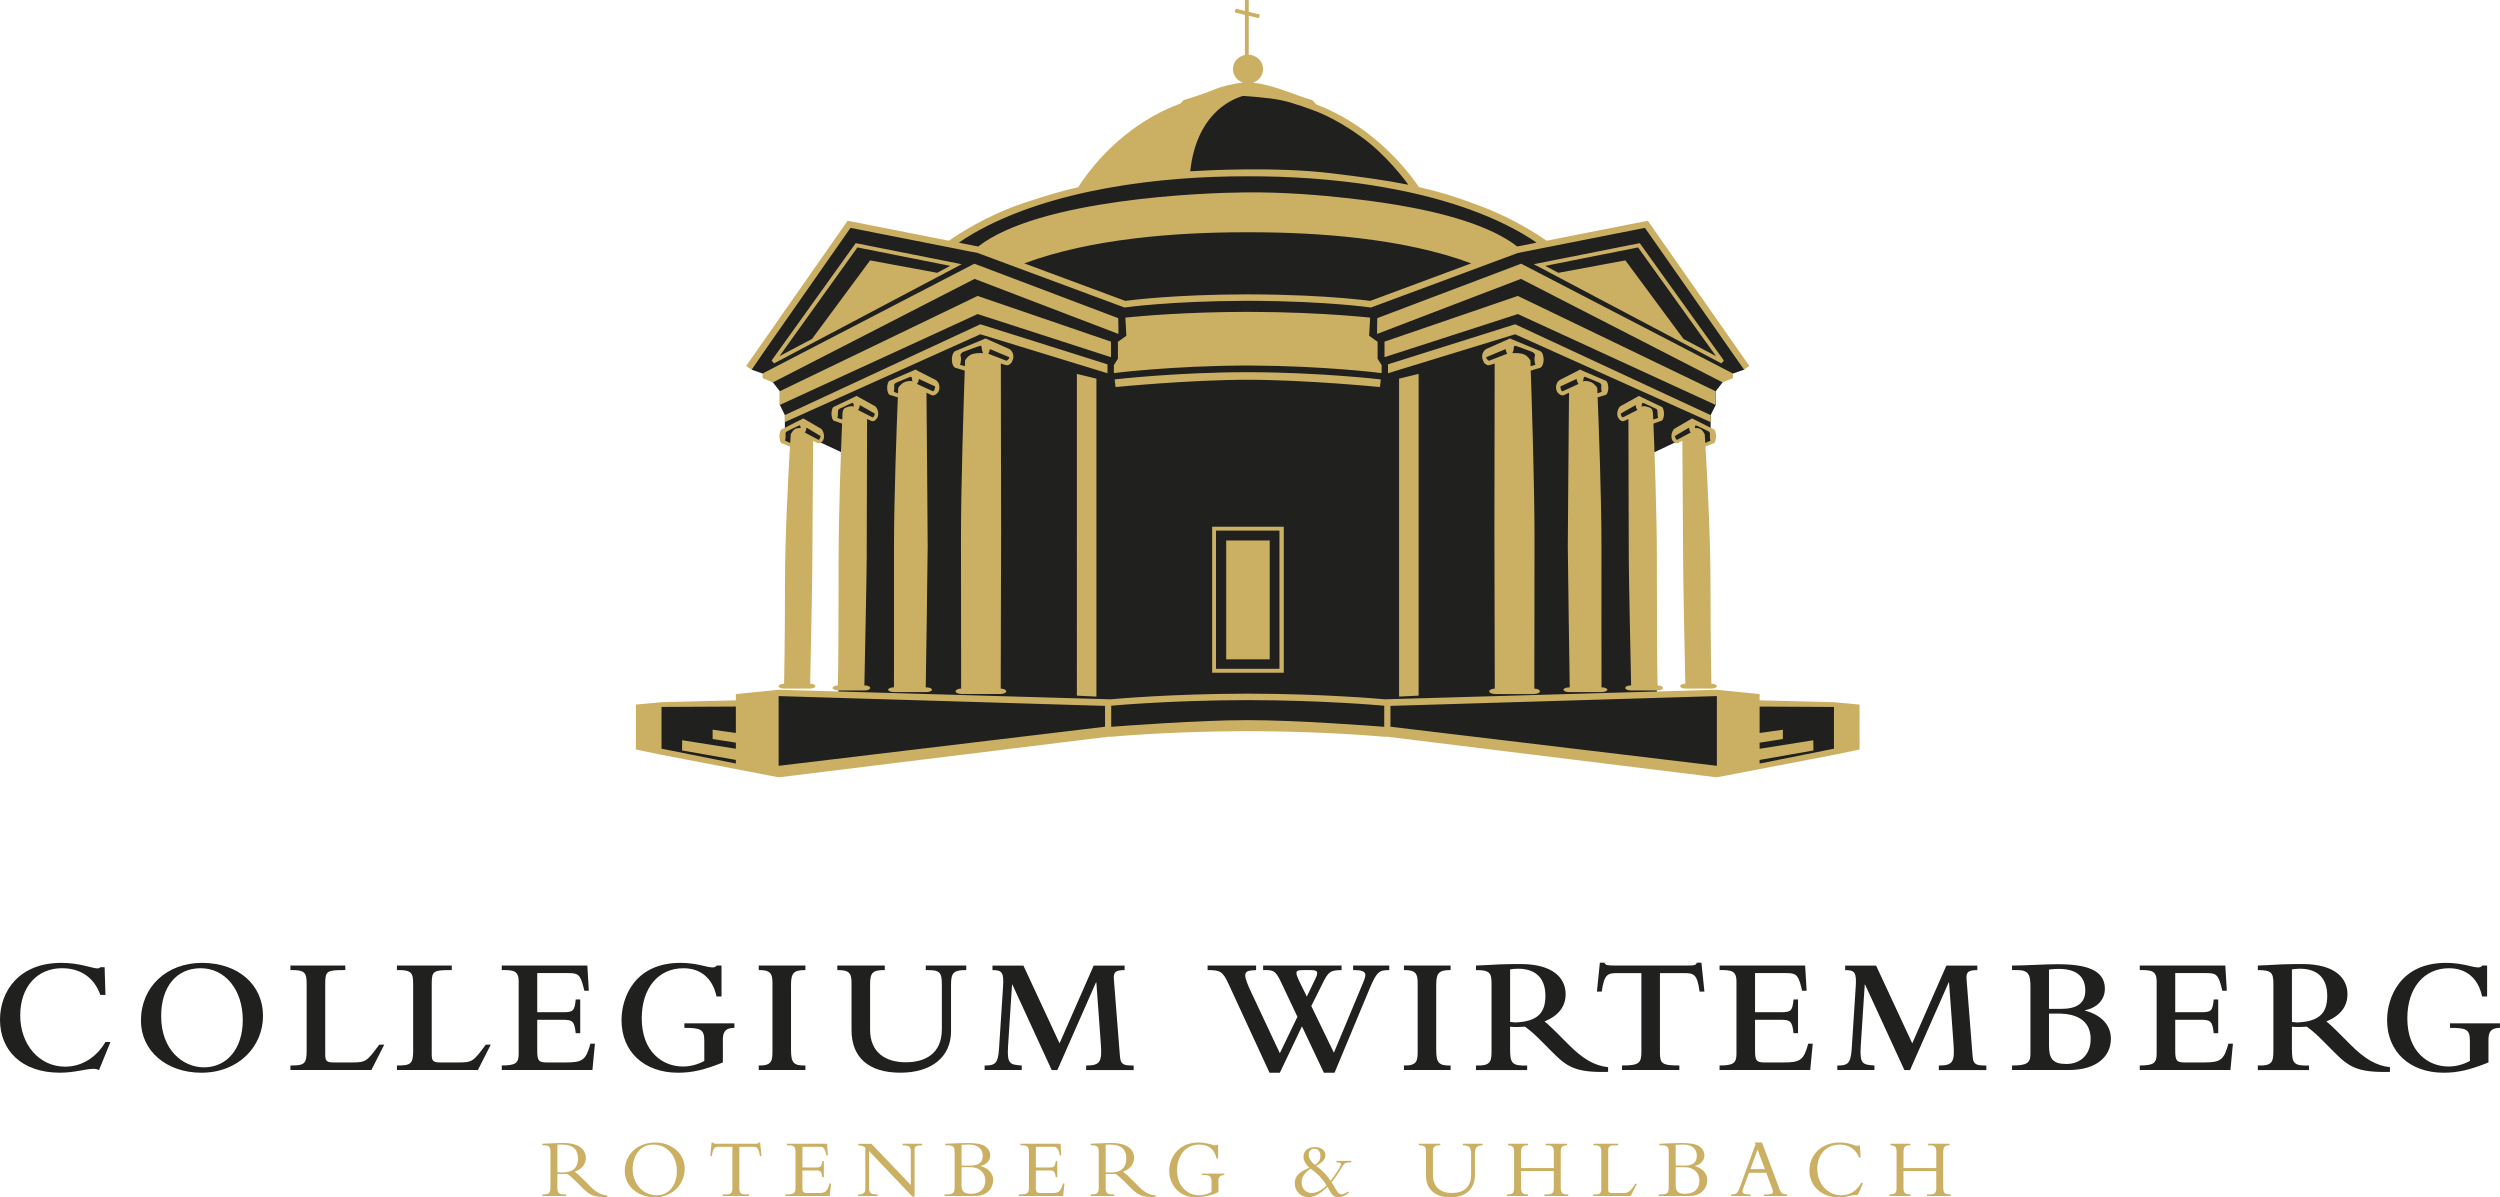 <?xml version="1.0" encoding="utf-8"?>
<!-- Generator: Adobe Illustrator 16.0.4, SVG Export Plug-In . SVG Version: 6.00 Build 0)  -->
<!DOCTYPE svg PUBLIC "-//W3C//DTD SVG 1.1//EN" "http://www.w3.org/Graphics/SVG/1.1/DTD/svg11.dtd">
<svg version="1.1" id="Ebene_1" xmlns="http://www.w3.org/2000/svg" xmlns:xlink="http://www.w3.org/1999/xlink" x="0px" y="0px"
	 width="208.796px" height="100px" viewBox="0 0 208.796 100" enable-background="new 0 0 208.796 100" xml:space="preserve">
<g>
	<path fill-rule="evenodd" clip-rule="evenodd" fill="#20201E" d="M104.232,7.414c0,0-5.81,1.241-8.129,3.208
		c-2.319,1.967-3.969,4.794-3.969,4.794s-4.569,0.825-7.84,2.221c-3.271,1.396-4.857,2.764-4.857,2.764l-8.573-1.622L62.76,30.87
		l0.929,0.328l0.862,0.734l0.578,0.746v1.138l0.423,0.854v0.583v0.669l-0.172,0.151l-0.054,0.852l0.271,0.109l0.581,0.271
		l0.72-0.802l1.467,0.375l1.884,0.882l-0.134,17.767l-0.097,2.324l-4.628-0.099l-3.888,1.024l-6.507,0.126l-1.305,0.128l0.027,3.344
		l9.797,1.958l1.496,0.227l7.522-1.088l14.03-1.641l6.063-0.725l5.854-0.48l6.734-0.154c0,0,4.504,0.163,4.55,0.163
		c0.045,0,2.52,0.326,2.52,0.326s3.543,0.227,3.579,0.209c0.036-0.019,6.453,0.716,6.453,0.716l8.772,1.133l12.335,1.604
		l10.921-2.103l-0.209-3.58l-1.023-0.127l-6.498-0.009v-0.698l-3.336-0.235l-0.181-0.118l-0.167,0.124l-4.553-0.002l-0.321-20.051
		l2.424-1.148l1.798,0.536l0.71-0.35l0.019-0.662l-0.271-0.263l0.135-0.175v-1.09l0.424-0.852v-1.144l0.573-0.744l0.868-0.735
		l0.931-0.325l0.105-0.273l-8.212-11.882l-8.5,1.641c0,0-1.994-1.767-7.088-3.489c-5.093-1.722-3.888-1.087-3.888-1.087
		s-0.182-0.481-0.906-1.487s-2.981-2.846-3.054-2.909c-0.073-0.063-2.438-1.514-3.626-2.066c-1.187-0.553-2.619-1.196-2.655-1.196
		S104.232,7.414,104.232,7.414L104.232,7.414z"/>
	<path fill="#CBB064" d="M142.867,35.251l-16.325-7.333l-10.618,3.254v-0.744l10.618-3.345l16.325,7.586V35.251L142.867,35.251z
		 M115.011,27.358l0.016-0.786l12.015-4.549l17.689,9.172v0.388l-0.866,0.35l-16.839-8.642l-12.015,4.598V27.358L115.011,27.358z
		 M116.848,31.623l1.632-0.396v26.871l-1.632,0.079V31.623L116.848,31.623z M133.757,57.406c0.269,0,0.486,0.089,0.486,0.199
		c0,0.109-0.218,0.198-0.486,0.198h-2.69c-0.269,0-0.486-0.089-0.486-0.198c0-0.11,0.218-0.199,0.522-0.199
		c-0.026-1.692-0.162-10.561-0.162-11.797c0-1.242,0.085-11.029,0.101-12.814l-0.453,0.22c0,0-0.207,0.072-0.43-0.165
		c-0.069-0.045-0.118-0.124-0.149-0.211l-0.012-0.037c-0.026-0.085-0.037-0.175-0.038-0.248c-0.003-0.211,0.064-0.431,0.279-0.603
		l1.58-0.803c0.041-0.046,0.09-0.074,0.147-0.074c0.05,0,0.094,0.021,0.131,0.057l1.943,0.838c0.189,0.013,0.285,0.333,0.285,0.622
		c0,0.295-0.101,0.613-0.297,0.613l-0.596,0.183c0.088,2.186,0.32,8.344,0.32,12.422C133.753,50.06,133.747,56.081,133.757,57.406
		L133.757,57.406z M133.419,32.854c0.083-0.028,0.268-0.092,0.353-0.136c-0.028-0.101-0.043-0.215-0.043-0.327
		c0-0.063,0.004-0.127,0.013-0.19c0-0.085-0.041-0.161-0.126-0.219c-0.009-0.004-1.182-0.509-1.261-0.518
		c-0.037-0.004-0.069,0.066-0.091,0.079c-0.005,0.12-0.026,0.24-0.062,0.34c0.038-0.047,0.1-0.079,0.292-0.062
		c0.324,0.029,0.535,0.131,0.752,0.372c0.086,0.095,0.154,0.19,0.154,0.19L133.419,32.854L133.419,32.854z M131.677,31.647
		c-0.268,0.126-0.962,0.453-1.367,0.632c0.023,0.142,0.066,0.343,0.131,0.373l0.064,0.029l1.341-0.618
		C131.755,31.986,131.697,31.822,131.677,31.647L131.677,31.647z M138.076,35.036l0.408-0.131c-0.036-0.13-0.046-0.274-0.046-0.344
		c0-0.043,0.004-0.116-0.005-0.196c0-0.076-0.025-0.155-0.097-0.212c-0.009-0.004-1.056-0.502-1.124-0.511
		c-0.025-0.003-0.054,0.066-0.08,0.085c-0.003,0.067-0.013,0.16-0.032,0.251c0.099-0.082,0.302-0.088,0.699,0.07
		c0.19,0.076,0.254,0.287,0.258,0.535L138.076,35.036L138.076,35.036z M136.608,33.831l-1.253,0.71
		c0.025,0.14,0.07,0.305,0.188,0.32c0.312-0.16,0.971-0.496,1.218-0.622C136.668,34.158,136.625,33.975,136.608,33.831
		L136.608,33.831z M138.443,57.244c0.245,0,0.443,0.094,0.443,0.21c0,0.115-0.198,0.21-0.443,0.21h-2.261
		c-0.244,0-0.443-0.095-0.443-0.21c0-0.116,0.199-0.21,0.49-0.21c-0.031-1.44-0.195-9.287-0.195-10.512
		c0-1.204-0.026-9.877-0.031-11.735l-0.415,0.18c0,0-0.205,0.042-0.381-0.207c-0.224-0.227-0.159-0.794,0.113-1.037l1.559-0.865
		c0.037,0.003,0.068,0.021,0.096,0.046l1.747,0.837c0.09,0.008,0.149,0.104,0.187,0.199c0.042,0.108,0.067,0.253,0.067,0.411
		c0,0.144-0.043,0.606-0.293,0.604l-0.592,0.215c0.083,2.005,0.288,7.386,0.288,11.352
		C138.379,51.047,138.396,56.016,138.443,57.244L138.443,57.244z M142.422,36.995l0.433-0.191c-0.039-0.136-0.049-0.292-0.049-0.362
		l0.008-0.203c0-0.076-0.026-0.152-0.103-0.205c-0.009-0.004-1.007-0.503-1.072-0.512c-0.027-0.003-0.064,0.068-0.073,0.088
		c-0.002,0.04-0.005,0.089-0.012,0.141c0.322-0.016,0.533,0.044,0.725,0.347c0.059,0.092,0.099,0.18,0.099,0.18L142.422,36.995
		L142.422,36.995z M139.875,36.422c0.002,0.011,0.005,0.023,0.009,0.035c0.052,0.155,0.102,0.255,0.17,0.281
		c0.3-0.161,0.921-0.494,1.154-0.619c-0.089-0.08-0.13-0.261-0.146-0.404L139.875,36.422L139.875,36.422z M140.754,57.101
		c-0.02-0.941-0.178-8.526-0.178-9.792c0-1.201-0.06-8.816-0.073-10.485l-0.383,0.185c0,0-0.204,0.041-0.383-0.147
		c-0.227-0.218-0.169-0.8,0.096-1.048l1.49-0.867c0.035,0.003,0.065,0.021,0.092,0.046l1.665,0.838
		c0.087,0.009,0.144,0.106,0.179,0.2c0.04,0.107,0.063,0.252,0.063,0.41c0,0.138-0.038,0.607-0.258,0.607l-0.625,0.244
		c0.13,2.19,0.418,7.474,0.418,11.319c0,4.965,0.076,8.49,0.076,8.49c0.252,0,0.456,0.093,0.456,0.206s-0.204,0.205-0.456,0.205
		h-2.153c-0.252,0-0.456-0.092-0.456-0.205C140.324,57.197,140.514,57.108,140.754,57.101L140.754,57.101z M146.961,63.77
		l6.208-1.241l0.001-3.486l-6.209-0.032v2.208l1.942-0.273l-0.005,0.777l-1.938,0.303v0.512l4.482-0.714l0.011,0.853l-4.493,0.791
		V63.77L146.961,63.77z M116.127,58.955v1.74l27.263,3.265v-5.824L116.127,58.955L116.127,58.955z M112.13,58.697
		c-1.992-0.11-4.705-0.218-7.79-0.224h-0.131h-0.131c-6.213,0.012-10.913,0.436-11.271,0.468v1.761
		c1.081-0.084,7.381-0.558,11.38-0.558h0.021h0.021c4,0,10.3,0.474,11.381,0.558v-1.761C115.431,58.924,114.15,58.809,112.13,58.697
		L112.13,58.697z M104.078,57.934h0.131h0.131c3.082,0.006,5.792,0.112,7.79,0.223c2.053,0.114,3.354,0.231,3.532,0.248
		l27.728-0.797l3.571,0.361v0.52l6.216,0.158l2.13,0.197l0.003,3.752l-1.814,0.381l-0.326,0.064l-9.779,1.879v-0.113l-0.014,0.114
		l-27.572-3.397l-0.16,0.012c0,0-1.324-0.125-3.514-0.246c-1.993-0.111-4.705-0.218-7.79-0.224h-0.131h-0.131
		c-6.471,0.012-11.303,0.47-11.303,0.47l-0.16-0.012l-27.573,3.397l-0.014-0.114v0.113l-9.779-1.879l-0.327-0.064l-1.815-0.381
		l0.003-3.752l2.13-0.197l6.216-0.158v-0.52l3.571-0.361l27.728,0.797C93.109,58.372,97.833,57.946,104.078,57.934L104.078,57.934z
		 M92.292,58.955l-27.263-0.819v5.824l27.263-3.265V58.955L92.292,58.955z M61.458,63.77v-0.304l-4.494-0.791l0.01-0.853
		l4.483,0.714v-0.512l-1.938-0.303l-0.005-0.777l1.943,0.273V59.01l-6.209,0.032l0.001,3.486L61.458,63.77L61.458,63.77z
		 M136.95,20.307l7.027,9.806l-0.206,0.237l-15.673-8.285L136.95,20.307L136.95,20.307z M136.809,20.665l-7.754,1.54l1.097,0.58
		l5.598-1.038l4.852,6.562l2.715,1.435L136.809,20.665L136.809,20.665z M115.633,29.831v-1.298l11.135-3.817l16.523,7.96v1.144
		l-16.522-7.591L115.633,29.831L115.633,29.831z M127.833,30.586l0.404-0.119c-0.051-0.128-0.079-0.288-0.079-0.445
		c0-0.124,0.013-0.249,0.045-0.359c0-0.151-0.197-0.258-0.205-0.263c-0.009-0.003-1.362-0.517-1.455-0.526
		c-0.047-0.005-0.093,0.062-0.109,0.089c-0.001,0.198-0.046,0.402-0.13,0.534c0.133-0.015,0.28-0.015,0.471-0.001
		c0.427,0.03,0.692,0.128,0.944,0.464c0.052,0.069,0.098,0.139,0.098,0.139L127.833,30.586L127.833,30.586z M125.742,29.154
		l-1.627,0.683c0.005,0.019,0.013,0.041,0.021,0.065c0.049,0.122,0.148,0.194,0.215,0.231l1.536-0.593
		C125.814,29.448,125.766,29.307,125.742,29.154L125.742,29.154z M124.841,57.508c-0.002-0.85-0.031-11.75-0.031-13.086
		c0-1.266,0.019-12.125,0.022-14.064c-0.159,0.062-0.336,0.122-0.459,0.143c-0.029,0.005-0.055,0.008-0.077,0.008
		c-0.067,0-0.128-0.029-0.179-0.071c-0.031-0.017-0.063-0.038-0.096-0.064c-0.076-0.062-0.123-0.16-0.154-0.254
		c-0.043-0.083-0.068-0.18-0.078-0.274c-0.003-0.023-0.003-0.047-0.003-0.07c-0.004-0.227,0.081-0.447,0.321-0.617l1.999-0.889
		c0.039,0.005,0.075,0.02,0.106,0.044l2.418,1.005c0.186,0.078,0.291,0.396,0.291,0.704c0,0.354-0.141,0.72-0.382,0.72l-0.694,0.21
		c0.083,2.45,0.314,9.602,0.314,13.793c0,4.829-0.013,11.978-0.014,12.763c0.263,0.014,0.466,0.11,0.466,0.228
		c0,0.127-0.237,0.229-0.53,0.229h-3.172c-0.293,0-0.53-0.103-0.53-0.229C124.38,57.619,124.581,57.522,124.841,57.508
		L124.841,57.508z M103.786,8.017c-1.132,0.34-3.873,1.639-4.381,6.289c1.292-0.081,7.117-0.396,11.752,0.161
		c2.56,0.308,4.596,0.585,6.47,0.965c-0.299-0.413-1.864-2.507-3.907-3.983c-2.275-1.645-3.943-2.204-3.943-2.204
		s-1.621-0.631-2.754-0.87c-1.134-0.239-3.146-0.359-3.146-0.359H103.786L103.786,8.017z M112.13,25.434
		c-1.743-0.146-4.397-0.302-7.79-0.31h-0.131h-0.131c-6.391,0.015-10.16,0.559-10.16,0.559l-12.265-4.555l-10.619-2.097
		l-8.277,11.841l-0.441-0.309l8.479-12.129l8.456,1.67c0.722-0.509,3.083-2.076,6.172-3.123c2.255-0.765,3.758-1.153,4.63-1.346
		c0.409-0.655,1.495-2.244,3.3-3.833c1.342-1.18,3.083-2.362,5.239-3.159l0.259-0.282c0,0,1.421-0.413,2.562-0.884
		c0.733-0.302,1.571-0.481,2.38-0.584c-0.476-0.169-0.82-0.605-0.82-1.126c0-0.585,0.434-1.062,1-1.176V1.241l-0.847-0.203
		l0.074-0.311l0.773,0.185V0h0.319v0.989l0.928,0.222l-0.074,0.311l-0.854-0.204v3.25c0.661,0.029,1.2,0.548,1.2,1.2
		c0,0.525-0.349,0.963-0.829,1.129l0.484,0.079c1.552,0.267,2.955,0.949,4.459,1.386l0.329,0.357
		c2.062,0.791,3.764,1.927,5.099,3.062c1.884,1.602,3.043,3.203,3.467,3.839c1.612,0.366,3.144,0.829,4.839,1.478
		c2.917,1.043,5.134,2.516,5.83,3.007l8.455-1.67l8.479,12.129l-0.442,0.309l-8.277-11.841l-10.618,2.097l-12.265,4.555
		C114.501,25.683,113.671,25.563,112.13,25.434L112.13,25.434z M104.502,19.399h-0.039h-0.254h-0.254
		c-5.684-0.002-12.853,0.521-18.407,2.598l8.43,3.133c0.535-0.072,4.17-0.532,10.101-0.545h0.131h0.131
		c3.404,0.007,6.051,0.162,7.79,0.306c1.292,0.107,2.083,0.208,2.312,0.239l8.43-3.133C117.329,19.924,110.18,19.399,104.502,19.399
		L104.502,19.399z M81.699,20.588c5.111-3.981,18.919-4.492,22.256-4.519l0.161-0.001c6.101-0.062,12.458,1.029,12.458,1.029
		c3.977,0.663,7.9,1.742,10.146,3.491l1.616-0.319c-0.206-0.149-0.598-0.417-1.186-0.757c-3.566-2.061-7.984-3.311-12.435-4.014
		h0.037c-3.606-0.57-7.233-0.781-10.445-0.774h-0.159c-7.176-0.016-16.424,1.058-22.881,4.788c-0.588,0.34-0.979,0.608-1.185,0.757
		L81.699,20.588L81.699,20.588z M83.578,57.508c0.26,0.014,0.461,0.11,0.461,0.227c0,0.127-0.237,0.229-0.53,0.229h-3.172
		c-0.293,0-0.53-0.103-0.53-0.229c0-0.117,0.203-0.214,0.466-0.228c-0.001-0.785-0.013-7.934-0.013-12.763
		c0-4.191,0.23-11.343,0.314-13.793l-0.694-0.21c-0.242,0-0.381-0.366-0.381-0.72c0-0.308,0.104-0.626,0.291-0.704l2.417-1.005
		c0.032-0.024,0.068-0.04,0.106-0.044l2,0.889c0.241,0.169,0.325,0.39,0.322,0.617c0,0.023-0.001,0.046-0.003,0.07
		c-0.009,0.095-0.035,0.192-0.078,0.274c-0.032,0.095-0.079,0.193-0.154,0.254c-0.033,0.026-0.065,0.048-0.096,0.064
		c-0.051,0.042-0.111,0.071-0.179,0.071c-0.022,0-0.048-0.002-0.077-0.008c-0.123-0.021-0.3-0.082-0.459-0.143
		c0.003,1.939,0.022,12.799,0.022,14.064C83.608,45.759,83.58,56.659,83.578,57.508L83.578,57.508z M82.676,29.154
		c-0.022,0.153-0.071,0.294-0.145,0.385l1.535,0.593c0.067-0.037,0.166-0.109,0.215-0.231c0.01-0.024,0.017-0.046,0.022-0.065
		L82.676,29.154L82.676,29.154z M80.585,30.586l0.017-0.487c0,0,0.045-0.069,0.097-0.139c0.252-0.336,0.518-0.435,0.944-0.464
		c0.191-0.014,0.339-0.014,0.471,0.001c-0.083-0.132-0.128-0.336-0.129-0.534c-0.017-0.028-0.062-0.094-0.109-0.089
		c-0.093,0.009-1.446,0.523-1.455,0.526c-0.008,0.004-0.206,0.111-0.206,0.263c0.033,0.11,0.044,0.236,0.044,0.359
		c0,0.157-0.027,0.316-0.079,0.445L80.585,30.586L80.585,30.586z M112.13,30.845c-1.956-0.151-4.653-0.304-7.701-0.317h-0.22h-0.219
		c-6.208,0.028-10.961,0.631-10.961,0.631v-0.664l0.337-0.533v-1.414l0.708-0.507l-0.084-1.515c1.339-0.137,5.093-0.469,10.089-0.48
		h0.131h0.131c3.215,0.007,5.917,0.147,7.79,0.283c1.038,0.075,1.822,0.149,2.3,0.198l-0.084,1.515l0.707,0.507v1.414l0.338,0.533
		v0.664C115.391,31.158,114.158,31.002,112.13,30.845L112.13,30.845z M104.209,31.717c-4.872,0.001-11.039,0.608-11.039,0.608
		l-0.065-0.543l-0.01-0.094c0,0,5.064-0.591,11.014-0.604h0.1h0.1c3.016,0.007,5.805,0.162,7.821,0.313
		c1.962,0.147,3.193,0.291,3.193,0.291l-0.01,0.094l-0.065,0.543C115.248,32.326,109.082,31.718,104.209,31.717L104.209,31.717z
		 M92.786,29.831L81.65,26.229L65.128,33.82v-1.144l16.522-7.96l11.135,3.817V29.831L92.786,29.831z M71.61,20.665l-6.507,9.079
		l2.715-1.435l4.851-6.562l5.598,1.038l1.097-0.58L71.61,20.665L71.61,20.665z M71.468,20.307l8.852,1.758L64.648,30.35
		l-0.207-0.237L71.468,20.307L71.468,20.307z M67.665,57.101c0.239,0.007,0.429,0.096,0.429,0.206c0,0.113-0.204,0.205-0.457,0.205
		h-2.152c-0.252,0-0.457-0.092-0.457-0.205s0.204-0.206,0.457-0.206c0,0,0.076-3.525,0.076-8.49c0-3.845,0.288-9.128,0.418-11.319
		l-0.625-0.244c-0.22,0-0.258-0.469-0.258-0.607c0-0.158,0.023-0.303,0.063-0.41c0.035-0.094,0.091-0.19,0.179-0.2l1.665-0.838
		c0.026-0.025,0.057-0.043,0.092-0.046l1.49,0.867c0.266,0.249,0.322,0.831,0.097,1.048c-0.179,0.188-0.383,0.147-0.383,0.147
		l-0.383-0.185c-0.013,1.668-0.073,9.284-0.073,10.485C67.842,48.575,67.685,56.16,67.665,57.101L67.665,57.101z M68.544,36.422
		l-1.187-0.707c-0.017,0.143-0.057,0.324-0.146,0.404c0.233,0.125,0.854,0.458,1.153,0.619c0.068-0.026,0.118-0.126,0.17-0.281
		C68.539,36.445,68.542,36.433,68.544,36.422L68.544,36.422z M65.997,36.995l0.044-0.717c0,0,0.04-0.088,0.099-0.18
		c0.191-0.302,0.402-0.362,0.726-0.347c-0.007-0.052-0.011-0.102-0.013-0.141c-0.008-0.02-0.045-0.091-0.073-0.088
		c-0.065,0.008-1.063,0.507-1.072,0.512c-0.076,0.053-0.103,0.129-0.103,0.205l0.008,0.203c0,0.07-0.01,0.226-0.049,0.362
		L65.997,36.995L65.997,36.995z M69.975,57.244c0.047-1.228,0.065-6.196,0.065-10.512c0-3.966,0.206-9.347,0.288-11.352
		l-0.591-0.215c-0.25,0.001-0.293-0.46-0.293-0.604c0-0.158,0.025-0.303,0.067-0.411c0.037-0.095,0.097-0.19,0.187-0.199
		l1.748-0.837c0.027-0.025,0.059-0.042,0.095-0.046l1.56,0.865c0.272,0.243,0.336,0.811,0.112,1.037
		c-0.175,0.249-0.38,0.207-0.38,0.207l-0.416-0.18c-0.005,1.858-0.032,10.531-0.032,11.735c0,1.225-0.164,9.071-0.194,10.512
		c0.291,0,0.489,0.094,0.489,0.21c0,0.115-0.198,0.21-0.443,0.21h-2.261c-0.245,0-0.443-0.095-0.443-0.21
		C69.531,57.337,69.73,57.244,69.975,57.244L69.975,57.244z M71.811,33.831c-0.018,0.145-0.06,0.328-0.153,0.408
		c0.248,0.126,0.906,0.462,1.218,0.622c0.116-0.015,0.162-0.181,0.187-0.32L71.811,33.831L71.811,33.831z M70.342,35.036l0.02-0.452
		c0.004-0.248,0.066-0.458,0.258-0.535c0.397-0.158,0.6-0.152,0.699-0.07c-0.021-0.091-0.03-0.185-0.033-0.251
		c-0.026-0.02-0.055-0.088-0.079-0.085c-0.069,0.009-1.115,0.506-1.125,0.511c-0.071,0.057-0.097,0.136-0.097,0.212
		c-0.009,0.08-0.005,0.152-0.005,0.196c0,0.07-0.01,0.213-0.046,0.344L70.342,35.036L70.342,35.036z M76.742,31.647
		c-0.021,0.175-0.078,0.339-0.169,0.416l1.341,0.618l0.064-0.029c0.064-0.03,0.108-0.23,0.131-0.373
		C77.703,32.1,77.009,31.773,76.742,31.647L76.742,31.647z M75,32.854l0.02-0.471c0,0,0.068-0.095,0.154-0.19
		c0.217-0.24,0.427-0.343,0.752-0.372c0.193-0.017,0.253,0.015,0.292,0.062c-0.037-0.1-0.058-0.22-0.062-0.34
		c-0.021-0.012-0.055-0.083-0.091-0.079c-0.079,0.009-1.252,0.514-1.261,0.518c-0.085,0.058-0.126,0.133-0.126,0.219
		c0.009,0.062,0.013,0.127,0.013,0.19c0,0.111-0.014,0.226-0.043,0.327C74.732,32.761,74.917,32.825,75,32.854L75,32.854z
		 M74.662,57.406c0.01-1.325,0.004-7.346,0.004-11.797c0-4.078,0.232-10.236,0.321-12.422l-0.596-0.183
		c-0.197,0-0.298-0.318-0.298-0.613c0-0.289,0.096-0.609,0.285-0.622l1.944-0.838c0.038-0.036,0.081-0.057,0.131-0.057
		c0.057,0,0.106,0.028,0.148,0.074l1.58,0.803c0.215,0.172,0.282,0.392,0.279,0.603c-0.001,0.072-0.012,0.162-0.038,0.248
		l-0.013,0.037c-0.031,0.087-0.079,0.166-0.149,0.211c-0.223,0.237-0.429,0.165-0.429,0.165l-0.454-0.22
		c0.015,1.785,0.101,11.572,0.101,12.814c0,1.236-0.136,10.104-0.162,11.797c0.305,0,0.522,0.089,0.522,0.199
		c0,0.109-0.218,0.198-0.486,0.198h-2.69c-0.269,0-0.486-0.089-0.486-0.198C74.175,57.495,74.393,57.406,74.662,57.406
		L74.662,57.406z M91.571,31.623v26.555l-1.632-0.079V31.227L91.571,31.623L91.571,31.623z M93.408,27.358v0.532l-12.015-4.598
		l-16.839,8.642l-0.866-0.35v-0.388l17.689-9.172l12.015,4.549L93.408,27.358L93.408,27.358z M65.552,35.251v-0.582l16.325-7.586
		l10.618,3.345v0.744l-10.618-3.254L65.552,35.251L65.552,35.251z M104.34,56.183h-0.038h-0.093h-0.093h-2.88V43.992h2.88h0.093
		h0.093h0.038h2.842h0.038v12.191h-0.038H104.34L104.34,56.183z M104.34,44.315h-0.038h-0.093h-0.093h-2.557v11.543h2.557h0.093
		h0.093h0.038h2.519V44.315H104.34L104.34,44.315z M102.411,45.141h1.798h1.798h0.038v9.923h-0.038h-1.798h-1.798V45.141
		L102.411,45.141z"/>
	<path fill-rule="evenodd" clip-rule="evenodd" fill="#CBB064" d="M46.553,98.042c0.112,0.008,0.202,0.015,0.356,0.015
		c0.188,0,0.3-0.007,0.475-0.015c0.167,0.112,0.412,0.316,0.719,0.625l0.461,0.463c0.622,0.624,0.936,0.891,2.158,0.835v-0.127
		c-0.538-0.035-0.964-0.294-1.375-0.708l-0.552-0.554c-0.328-0.33-0.538-0.526-0.796-0.73c0.573-0.168,0.929-0.609,0.929-1.136
		c0-0.716-0.58-1.249-1.872-1.249c-0.454,0-0.594,0.008-0.88,0.021c-0.286,0.014-0.712,0.042-0.88,0.042v0.133h0.154
		c0.405,0,0.523,0.127,0.523,0.562v2.953c0,0.47-0.146,0.582-0.559,0.582h-0.119v0.133h1.977v-0.133h-0.161
		c-0.391,0-0.559-0.105-0.559-0.525V98.042L46.553,98.042z M46.553,95.609c0.125-0.014,0.216-0.014,0.349-0.014
		c1.076,0,1.369,0.505,1.369,1.157c0,0.842-0.51,1.171-1.285,1.171c-0.16,0-0.265,0.007-0.433-0.014V95.609L46.553,95.609z"/>
	<path fill-rule="evenodd" clip-rule="evenodd" fill="#CBB064" d="M57.188,97.587c0-1.263-1.132-2.168-2.452-2.168
		c-1.488,0-2.556,0.989-2.556,2.385c0,1.312,1.152,2.196,2.521,2.196C56.057,100,57.188,99.004,57.188,97.587L57.188,97.587z
		 M56.532,97.819c0,0.996-0.544,2.006-1.683,2.006c-1.125,0-2.012-0.926-2.012-2.237c0-0.842,0.489-1.992,1.718-1.992
		C55.708,95.595,56.532,96.514,56.532,97.819L56.532,97.819z"/>
	<path fill="#CBB064" d="M61.749,95.778h1.215c0.279,0,0.405,0.161,0.509,0.778h0.126l-0.112-1.137h-0.133
		c-0.014,0.084-0.119,0.105-0.216,0.105h-3.36c-0.048,0-0.097-0.007-0.139-0.021c-0.042-0.014-0.07-0.042-0.077-0.084h-0.133
		l-0.111,1.137h0.125c0.105-0.617,0.23-0.778,0.51-0.778h1.215v3.465c0,0.379-0.125,0.512-0.552,0.512h-0.258v0.133h2.2v-0.133H62.3
		c-0.426,0-0.551-0.133-0.551-0.512V95.778L61.749,95.778z"/>
	<path fill="#CBB064" d="M68.808,96.977h-0.133c-0.035,0.406-0.153,0.526-0.405,0.526h-1.25v-1.726h1.474
		c0.251,0,0.426,0.126,0.517,0.723h0.125l-0.056-0.976h-3.353v0.133h0.153c0.468,0,0.559,0.169,0.559,0.562v2.96
		c0,0.421-0.098,0.575-0.657,0.575h-0.195v0.133h3.708l0.112-1.045h-0.125c-0.175,0.604-0.322,0.793-0.811,0.793h-1.076
		c-0.258,0-0.377-0.063-0.377-0.386v-1.494h1.18c0.287,0,0.419,0.056,0.475,0.555h0.133V96.977L68.808,96.977z"/>
	<path fill="#CBB064" d="M76.384,99.937v-3.914c0-0.273,0.111-0.365,0.635-0.365v-0.133h-1.634v0.133
		c0.559,0.015,0.685,0.092,0.685,0.52v2.792l-3.29-3.444h-1.097v0.133c0.245,0.008,0.426,0.063,0.586,0.176v3.451
		c0,0.322-0.139,0.47-0.572,0.47h-0.028v0.133h1.621v-0.133c-0.594,0-0.706-0.105-0.706-0.61v-3.009l3.618,3.802H76.384
		L76.384,99.937z"/>
	<path fill-rule="evenodd" clip-rule="evenodd" fill="#CBB064" d="M79.728,99.179c0,0.442-0.112,0.575-0.684,0.575h-0.161v0.133
		h2.556c1.125,0,1.509-0.778,1.509-1.332c0-0.547-0.384-0.975-1.041-1.172V97.37c0.468-0.084,0.796-0.456,0.796-0.855
		c0-0.337-0.14-0.575-0.426-0.779c-0.251-0.182-0.789-0.273-1.404-0.273c-0.133,0-0.664,0.008-1.048,0.021
		c-0.202,0.007-0.684,0.035-0.88,0.042v0.133h0.245c0.489,0,0.538,0.211,0.538,0.61V99.179L79.728,99.179z M80.307,95.616
		c0.175-0.007,0.461-0.021,0.615-0.021c0.859,0,1.152,0.448,1.152,0.939c0,0.548-0.335,0.814-1.005,0.814h-0.762V95.616
		L80.307,95.616z M80.307,97.482h0.755c0.817,0,1.229,0.554,1.229,1.095c0,0.547-0.266,1.122-1.188,1.122
		c-0.586,0-0.796-0.189-0.796-0.723V97.482L80.307,97.482z"/>
	<path fill="#CBB064" d="M88.303,96.977H88.17c-0.035,0.406-0.154,0.526-0.405,0.526h-1.25v-1.726h1.474
		c0.251,0,0.426,0.126,0.517,0.723h0.125l-0.056-0.976h-3.353v0.133h0.154c0.468,0,0.559,0.169,0.559,0.562v2.96
		c0,0.421-0.098,0.575-0.656,0.575h-0.195v0.133h3.708l0.112-1.045h-0.126c-0.174,0.604-0.321,0.793-0.81,0.793h-1.076
		c-0.258,0-0.377-0.063-0.377-0.386v-1.494h1.18c0.287,0,0.419,0.056,0.475,0.555h0.133V96.977L88.303,96.977z"/>
	<path fill-rule="evenodd" clip-rule="evenodd" fill="#CBB064" d="M92.345,98.042c0.112,0.008,0.203,0.015,0.356,0.015
		c0.188,0,0.3-0.007,0.475-0.015c0.167,0.112,0.412,0.316,0.719,0.625l0.461,0.463c0.622,0.624,0.936,0.891,2.159,0.835v-0.127
		c-0.538-0.035-0.964-0.294-1.376-0.708l-0.552-0.554c-0.328-0.33-0.538-0.526-0.796-0.73c0.573-0.168,0.929-0.609,0.929-1.136
		c0-0.716-0.58-1.249-1.872-1.249c-0.454,0-0.594,0.008-0.88,0.021c-0.286,0.014-0.712,0.042-0.88,0.042v0.133h0.154
		c0.405,0,0.524,0.127,0.524,0.562v2.953c0,0.47-0.147,0.582-0.559,0.582h-0.119v0.133h1.977v-0.133h-0.161
		c-0.391,0-0.559-0.105-0.559-0.525V98.042L92.345,98.042z M92.345,95.609c0.125-0.014,0.216-0.014,0.349-0.014
		c1.076,0,1.369,0.505,1.369,1.157c0,0.842-0.51,1.171-1.286,1.171c-0.16,0-0.265,0.007-0.433-0.014V95.609L92.345,95.609z"/>
	<path fill="#CBB064" d="M101.765,98.583c0-0.302,0.14-0.421,0.489-0.442v-0.126h-1.886v0.126h0.258
		c0.419,0,0.559,0.133,0.559,0.533v0.884c-0.391,0.196-0.748,0.267-1.069,0.267c-0.803,0-1.809-0.639-1.809-2.076
		c0-1.129,0.629-2.153,1.858-2.153c0.65,0,1.243,0.273,1.432,1.15h0.14v-1.137h-0.098c-0.042,0.035-0.098,0.049-0.161,0.049
		c-0.146,0-0.642-0.238-1.39-0.238c-1.704,0-2.438,1.319-2.438,2.371c0,1.024,0.712,2.21,2.242,2.21
		c0.293,0,1.181-0.085,1.872-0.442V98.583L101.765,98.583z"/>
	<path fill-rule="evenodd" clip-rule="evenodd" fill="#CBB064" d="M111.616,96.956v0.127c0.308,0,0.384,0.042,0.384,0.14
		c0,0.189-0.545,0.976-0.873,1.389c-0.335-0.505-0.761-0.933-1.215-1.241c0.51-0.252,0.789-0.568,0.789-0.891
		c0-0.4-0.37-0.681-0.887-0.681c-0.573,0-0.95,0.322-0.95,0.813c0,0.302,0.196,0.652,0.496,0.912
		c-0.88,0.357-1.223,0.729-1.223,1.305c0,0.652,0.496,1.157,1.132,1.157c0.496,0,1.075-0.315,1.593-0.869
		c0.384,0.708,0.503,0.869,0.936,0.869c0.266,0,0.559-0.126,0.859-0.364l-0.063-0.112c-0.23,0.161-0.404,0.238-0.544,0.238
		c-0.336,0-0.455-0.421-0.839-1.017c0.559-0.653,0.908-1.375,1.048-1.516c0.098-0.098,0.202-0.133,0.594-0.133v-0.127H111.616
		L111.616,96.956z M108.711,98.745c0-0.435,0.217-0.765,0.747-1.137c0.587,0.407,1.02,0.87,1.327,1.389
		c-0.301,0.365-0.824,0.639-1.229,0.639C109.053,99.635,108.711,99.278,108.711,98.745L108.711,98.745z M110.275,96.528
		c0,0.351-0.133,0.568-0.454,0.758c-0.343-0.26-0.518-0.547-0.518-0.842c0-0.309,0.175-0.505,0.462-0.505
		C110.072,95.939,110.275,96.17,110.275,96.528L110.275,96.528z"/>
	<path fill="#CBB064" d="M122.178,95.525v0.133c0.579,0.028,0.685,0.147,0.685,0.821v1.635c0,1.191-0.804,1.521-1.593,1.521
		c-1.04,0-1.593-0.568-1.593-1.516V96.17c0-0.407,0.168-0.513,0.553-0.513h0.062v-0.133h-1.795v0.133
		c0.475,0.008,0.601,0.077,0.601,0.526v2.049c0,1.003,0.685,1.768,2.019,1.768c1.516,0,2.067-0.934,2.067-1.803v-1.895
		c0-0.448,0.168-0.638,0.636-0.646v-0.133H122.178L122.178,95.525z"/>
	<path fill="#CBB064" d="M129.77,97.804v1.425c0,0.364-0.098,0.525-0.552,0.525h-0.217v0.133h1.977v-0.133h-0.069
		c-0.42,0-0.559-0.112-0.559-0.61v-2.911c0-0.435,0.111-0.561,0.53-0.575v-0.133h-1.795v0.133h0.133
		c0.433,0,0.552,0.141,0.552,0.513v1.382h-2.738v-1.221c0-0.54,0.084-0.674,0.58-0.674v-0.133h-1.663v0.133
		c0.385,0.028,0.503,0.134,0.503,0.498v3.087c0,0.399-0.14,0.512-0.552,0.512h-0.042v0.133h1.754v-0.133h-0.021
		c-0.468,0-0.559-0.161-0.559-0.617v-1.333H129.77L129.77,97.804z"/>
	<path fill-rule="evenodd" clip-rule="evenodd" fill="#CBB064" d="M136.726,98.864H136.6c-0.44,0.61-0.565,0.771-0.978,0.771h-1.027
		c-0.202,0-0.279-0.07-0.279-0.26v-3.233c0-0.435,0.119-0.484,0.573-0.484h0.258v-0.133h-2.061v0.133h0.099
		c0.439,0,0.552,0.155,0.552,0.526v3.107c0,0.357-0.119,0.463-0.44,0.463h-0.23v0.133h3.122L136.726,98.864L136.726,98.864z"/>
	<path fill-rule="evenodd" clip-rule="evenodd" fill="#CBB064" d="M139.37,99.179c0,0.442-0.111,0.575-0.685,0.575h-0.16v0.133
		h2.557c1.124,0,1.509-0.778,1.509-1.332c0-0.547-0.385-0.975-1.041-1.172V97.37c0.468-0.084,0.796-0.456,0.796-0.855
		c0-0.337-0.14-0.575-0.426-0.779c-0.252-0.182-0.789-0.273-1.404-0.273c-0.132,0-0.663,0.008-1.048,0.021
		c-0.202,0.007-0.684,0.035-0.88,0.042v0.133h0.245c0.488,0,0.537,0.211,0.537,0.61V99.179L139.37,99.179z M139.95,95.616
		c0.175-0.007,0.461-0.021,0.614-0.021c0.859,0,1.152,0.448,1.152,0.939c0,0.548-0.335,0.814-1.006,0.814h-0.761V95.616
		L139.95,95.616z M139.95,97.482h0.754c0.817,0,1.229,0.554,1.229,1.095c0,0.547-0.266,1.122-1.188,1.122
		c-0.587,0-0.796-0.189-0.796-0.723V97.482L139.95,97.482z"/>
	<path fill-rule="evenodd" clip-rule="evenodd" fill="#CBB064" d="M147.52,97.952l0.468,1.277c0.028,0.069,0.077,0.175,0.077,0.287
		c0,0.196-0.147,0.238-0.545,0.238h-0.182v0.133h1.921v-0.133c-0.35,0-0.496-0.07-0.636-0.441l-1.46-3.894h-0.607l0.062,0.154
		l-1.271,3.486c-0.224,0.61-0.301,0.688-0.755,0.694v0.133h1.613v-0.133h-0.111c-0.385,0-0.566-0.07-0.566-0.26
		c0-0.098,0.091-0.309,0.14-0.441l0.406-1.102H147.52L147.52,97.952z M147.4,97.643h-1.208l0.594-1.634L147.4,97.643L147.4,97.643z"
		/>
	<path fill-rule="evenodd" clip-rule="evenodd" fill="#CBB064" d="M155.396,96.675l-0.063-1.018h-0.104
		c-0.015,0.021-0.049,0.043-0.126,0.043c-0.216,0-0.594-0.281-1.474-0.281c-1.46,0-2.508,0.982-2.508,2.343
		c0,1.298,1.02,2.238,2.438,2.238c0.824,0,1.132-0.253,1.579-0.19c0.167-0.273,0.356-0.708,0.447-1.023h-0.133
		c-0.476,0.849-1.153,1.038-1.704,1.038c-1.062,0-1.971-0.933-1.971-2.202c0-1.179,0.728-2.027,1.894-2.027
		c0.761,0,1.361,0.428,1.593,1.08H155.396L155.396,96.675z"/>
	<path fill="#CBB064" d="M161.713,97.804v1.425c0,0.364-0.098,0.525-0.552,0.525h-0.216v0.133h1.977v-0.133h-0.07
		c-0.419,0-0.559-0.112-0.559-0.61v-2.911c0-0.435,0.111-0.561,0.53-0.575v-0.133h-1.795v0.133h0.133
		c0.434,0,0.552,0.141,0.552,0.513v1.382h-2.737v-1.221c0-0.54,0.084-0.674,0.579-0.674v-0.133h-1.662v0.133
		c0.385,0.028,0.503,0.134,0.503,0.498v3.087c0,0.399-0.14,0.512-0.552,0.512h-0.042v0.133h1.753v-0.133h-0.021
		c-0.468,0-0.559-0.161-0.559-0.617v-1.333H161.713L161.713,97.804z"/>
	<path fill="#20201E" d="M9.227,87.024H8.807c-0.788,1.332-2.003,2.062-3.373,2.062c-2.138,0-3.744-1.824-3.744-4.279
		c0-2.371,1.397-3.942,3.493-3.942c1.551,0,2.682,0.786,3.199,2.23h0.425l-0.07-2.314H8.382c-0.07,0.07-0.14,0.099-0.251,0.099
		c-0.405,0-1.481-0.463-3.004-0.463C1.593,80.417,0,82.788,0,85.171c0,2.512,1.76,4.42,5.016,4.42c1.187,0,2.151-0.323,2.78-0.323
		c0.209,0,0.307,0.028,0.475,0.099L9.227,87.024L9.227,87.024z"/>
	<path fill-rule="evenodd" clip-rule="evenodd" fill="#20201E" d="M11.77,85.242c0,2.512,2.123,4.35,5.042,4.35
		c3.143,0,5.155-2.217,5.155-4.742c0-2.623-2.082-4.433-5.099-4.433C13.907,80.417,11.77,82.436,11.77,85.242L11.77,85.242z
		 M13.46,84.863c0-2.454,1.285-3.998,3.296-3.998c2.053,0,3.52,1.796,3.52,4.335c0,2.357-1.299,3.942-3.241,3.942
		C15.262,89.142,13.46,87.683,13.46,84.863L13.46,84.863z"/>
	<path fill="#20201E" d="M31.017,89.367l1.075-2.118h-0.419c-1.047,1.431-1.131,1.486-2.319,1.486h-1.438
		c-0.643,0-0.754-0.112-0.754-0.687v-5.921c0-1.052,0.167-1.108,1.676-1.108v-0.378h-4.582v0.378
		c1.257-0.027,1.355,0.253,1.355,1.207v5.555c0,1.108-0.237,1.207-1.355,1.207v0.379H31.017L31.017,89.367z"/>
	<path fill="#20201E" d="M39.912,89.367l1.076-2.118h-0.419c-1.048,1.431-1.131,1.486-2.319,1.486h-1.439
		c-0.643,0-0.754-0.112-0.754-0.687v-5.921c0-1.052,0.167-1.108,1.676-1.108v-0.378h-4.582v0.378
		c1.257-0.027,1.355,0.253,1.355,1.207v5.555c0,1.108-0.237,1.207-1.355,1.207v0.379H39.912L39.912,89.367z"/>
	<path fill="#20201E" d="M49.478,89.367l0.21-2.202h-0.377c-0.377,1.374-0.657,1.57-2.067,1.57h-1.55
		c-0.713,0-0.825-0.14-0.825-1.01v-2.554h2.166c0.769,0,0.95,0.127,1.048,1.123h0.377v-2.819h-0.377
		c-0.084,0.968-0.238,1.065-1.048,1.065h-2.166v-3.269h2.459c0.894,0,1.117,0.028,1.403,1.179l0.071,0.294h0.377l-0.125-2.104
		h-7.146v0.378c0.95,0,1.411,0.028,1.411,0.955v6.046c0,0.785-0.279,0.968-1.411,0.968v0.379H49.478L49.478,89.367z"/>
	<path fill="#20201E" d="M60.372,86.954c0-0.533,0.014-1.108,0.964-1.108v-0.379h-4.177v0.379c1.383,0,1.663,0.126,1.663,1.094v1.67
		c-0.586,0.309-1.159,0.463-1.788,0.463c-1.69,0-3.436-1.221-3.436-4.026c0-2.524,1.383-4.181,3.478-4.181
		c1.453,0,2.444,0.842,2.766,2.357h0.419v-2.581h-0.405c-0.083,0.112-0.182,0.154-0.363,0.154c-0.461,0-1.299-0.379-2.668-0.379
		c-3.841,0-4.917,2.918-4.917,4.783c0,2.638,1.886,4.392,4.722,4.392c1.159,0,2.165-0.225,3.744-0.856V86.954L60.372,86.954z"/>
	<path fill="#20201E" d="M63.369,81.019c0.964-0.014,1.146,0.295,1.146,1.053v5.709c0,0.8-0.042,1.235-1.146,1.207v0.379h3.897
		v-0.379c-1.005,0.028-1.201-0.253-1.201-1.305v-5.457c0-0.996,0.265-1.207,1.201-1.207v-0.378h-3.897V81.019L63.369,81.019z"/>
	<path fill="#20201E" d="M69.93,81.019c0.964,0,1.188,0.211,1.188,1.066v3.942c0,2.286,1.424,3.563,4.079,3.563
		c2.542,0,4.232-1.263,4.232-3.466v-3.899c0-0.982,0.21-1.207,1.271-1.207v-0.378h-3.38v0.378c1.132,0,1.341,0.112,1.341,1.207
		v3.745c0,2.077-1.453,2.75-3.003,2.75c-1.746,0-2.99-0.855-2.99-2.722v-3.773c0-0.982,0.196-1.207,1.229-1.207v-0.378H69.93V81.019
		L69.93,81.019z"/>
	<path fill="#20201E" d="M82.233,89.367h3.102v-0.379c-0.922-0.07-1.244-0.07-1.146-1.571l0.335-5.19h0.028l3.283,7.141h0.475
		l3.227-7.323h0.028l0.377,5.177c0.112,1.487-0.083,1.768-1.229,1.768v0.379h3.967v-0.379c-0.824,0-1.089-0.056-1.145-0.771
		l-0.503-6.384c-0.056-0.645,0.111-0.813,0.894-0.813v-0.378h-2.584l-2.85,6.495l-3.018-6.495H82.89v0.378
		c0.81,0,0.964,0.183,0.88,1.432l-0.335,5.162c-0.084,1.221-0.335,1.375-1.202,1.375V89.367L82.233,89.367z"/>
	<path fill-rule="evenodd" clip-rule="evenodd" fill="#20201E" d="M106.027,89.591h0.865l1.845-3.872l1.83,3.872h0.894l2.947-7.07
		c0.601-1.445,0.839-1.487,1.621-1.502v-0.378h-3.018v0.378c0.754,0,1.02,0.112,1.02,0.421c0,0.112-0.042,0.295-0.209,0.688
		l-2.417,5.794l-1.886-3.899l0.908-1.824c0.517-1.052,0.656-1.164,1.62-1.179v-0.378h-6.552v0.378
		c0.922-0.014,1.048,0.043,1.578,1.179l1.286,2.722l-1.468,3.044l-2.43-5.176c-0.195-0.407-0.461-1.039-0.461-1.306
		c0-0.351,0.196-0.435,0.908-0.463v-0.378h-4.05v0.378c1.062,0,1.271,0.112,1.76,1.179L106.027,89.591L106.027,89.591z
		 M109.143,83.236l-0.657-1.347c-0.153-0.322-0.209-0.491-0.209-0.631c0-0.183,0.126-0.239,0.614-0.239h0.517
		c0.461,0,0.602,0.07,0.602,0.253c0,0.098-0.042,0.252-0.154,0.477L109.143,83.236L109.143,83.236z"/>
	<path fill="#20201E" d="M117.255,81.019c0.964-0.014,1.146,0.295,1.146,1.053v5.709c0,0.8-0.042,1.235-1.146,1.207v0.379h3.897
		v-0.379c-1.006,0.028-1.201-0.253-1.201-1.305v-5.457c0-0.996,0.266-1.207,1.201-1.207v-0.378h-3.897V81.019L117.255,81.019z"/>
	<path fill-rule="evenodd" clip-rule="evenodd" fill="#20201E" d="M126.122,85.748c0.363,0.042,0.838,0.027,1.243,0
		c0.587,0.435,0.796,0.631,1.509,1.346l0.74,0.744c1.257,1.263,1.941,1.754,4.693,1.684v-0.393
		c-1.159-0.127-2.109-0.688-3.353-1.937l-0.908-0.912c-0.224-0.224-0.824-0.813-1.048-0.968c1.174-0.491,1.761-1.248,1.761-2.286
		c0-1.277-0.965-2.512-3.786-2.512c-0.279,0-0.964,0-1.704,0.028c-0.964,0.042-1.676,0.099-1.997,0.099v0.378
		c1.146,0,1.299,0.225,1.299,1.137v5.625c0,0.927-0.126,1.249-1.299,1.207v0.379h4.274v-0.379c-1.271,0.042-1.425-0.183-1.425-1.389
		V85.748L126.122,85.748z M126.122,80.963c0.125-0.028,0.461-0.056,0.67-0.056c1.522,0,2.277,0.841,2.277,2.258
		c0,1.432-0.643,2.146-2.5,2.23c-0.084,0-0.35-0.028-0.447-0.042V80.963L126.122,80.963z"/>
	<path fill="#20201E" d="M133.371,82.815h0.404c0.21-1.459,0.489-1.543,1.313-1.543h1.997v6.607c0,0.926-0.224,1.108-1.62,1.108
		v0.379h4.791v-0.379c-1.466,0-1.62-0.154-1.62-1.108v-6.607h1.997c0.839,0,1.118,0.084,1.313,1.543h0.405l-0.251-2.413h-0.378
		c-0.084,0.211-0.195,0.239-0.908,0.239h-5.908c-0.363,0-0.56-0.015-0.685-0.042c-0.126-0.028-0.168-0.099-0.224-0.197h-0.377
		L133.371,82.815L133.371,82.815z"/>
	<path fill="#20201E" d="M151.188,89.367l0.21-2.202h-0.378c-0.376,1.374-0.656,1.57-2.066,1.57h-1.551
		c-0.713,0-0.824-0.14-0.824-1.01v-2.554h2.165c0.769,0,0.95,0.127,1.048,1.123h0.377v-2.819h-0.377
		c-0.084,0.968-0.237,1.065-1.048,1.065h-2.165v-3.269h2.458c0.895,0,1.118,0.028,1.403,1.179l0.071,0.294h0.377l-0.126-2.104
		h-7.146v0.378c0.95,0,1.411,0.028,1.411,0.955v6.046c0,0.785-0.279,0.968-1.411,0.968v0.379H151.188L151.188,89.367z"/>
	<path fill="#20201E" d="M153.449,89.367h3.101v-0.379c-0.922-0.07-1.243-0.07-1.146-1.571l0.336-5.19h0.027l3.283,7.141h0.475
		l3.227-7.323h0.028l0.377,5.177c0.112,1.487-0.084,1.768-1.229,1.768v0.379h3.968v-0.379c-0.824,0-1.09-0.056-1.146-0.771
		l-0.503-6.384c-0.056-0.645,0.111-0.813,0.894-0.813v-0.378h-2.584l-2.85,6.495l-3.018-6.495h-2.584v0.378
		c0.811,0,0.964,0.183,0.88,1.432l-0.335,5.162c-0.084,1.221-0.335,1.375-1.201,1.375V89.367L153.449,89.367z"/>
	<path fill-rule="evenodd" clip-rule="evenodd" fill="#20201E" d="M169.579,88.02c0,0.771-0.308,0.968-1.537,0.968v0.379h4.735
		c2.402,0,3.521-1.192,3.521-2.609c0-1.137-0.782-1.979-2.165-2.357v-0.027c1.033-0.211,1.662-0.884,1.662-1.796
		c0-1.585-1.578-2.048-3.967-2.048c-0.489,0-1.328,0.027-1.858,0.056c-0.643,0.028-1.48,0.057-1.928,0.057v0.378h0.475
		c0.965,0,1.062,0.478,1.062,1.417V88.02L169.579,88.02z M171.129,80.977c0.308-0.042,0.531-0.056,0.824-0.056
		c1.606,0,2.207,0.757,2.207,1.81c0,1.038-0.684,1.529-2.012,1.529h-1.02V80.977L171.129,80.977z M171.129,84.653h0.769
		c1.761,0,2.71,0.729,2.71,2.132c0,1.249-0.811,2.077-2.025,2.077c-1.159,0-1.453-0.463-1.453-1.543V84.653L171.129,84.653z"/>
	<path fill="#20201E" d="M186.281,89.367l0.21-2.202h-0.377c-0.378,1.374-0.657,1.57-2.068,1.57h-1.55
		c-0.713,0-0.824-0.14-0.824-1.01v-2.554h2.165c0.769,0,0.95,0.127,1.048,1.123h0.377v-2.819h-0.377
		c-0.084,0.968-0.237,1.065-1.048,1.065h-2.165v-3.269h2.458c0.895,0,1.118,0.028,1.403,1.179l0.07,0.294h0.378l-0.126-2.104h-7.146
		v0.378c0.95,0,1.411,0.028,1.411,0.955v6.046c0,0.785-0.279,0.968-1.411,0.968v0.379H186.281L186.281,89.367z"/>
	<path fill-rule="evenodd" clip-rule="evenodd" fill="#20201E" d="M191.419,85.748c0.363,0.042,0.839,0.027,1.243,0
		c0.587,0.435,0.797,0.631,1.509,1.346l0.74,0.744c1.258,1.263,1.942,1.754,4.694,1.684v-0.393c-1.16-0.127-2.109-0.688-3.353-1.937
		l-0.908-0.912c-0.224-0.224-0.824-0.813-1.048-0.968c1.174-0.491,1.76-1.248,1.76-2.286c0-1.277-0.964-2.512-3.785-2.512
		c-0.279,0-0.964,0-1.704,0.028c-0.964,0.042-1.677,0.099-1.997,0.099v0.378c1.145,0,1.299,0.225,1.299,1.137v5.625
		c0,0.927-0.126,1.249-1.299,1.207v0.379h4.273v-0.379c-1.271,0.042-1.425-0.183-1.425-1.389V85.748L191.419,85.748z
		 M191.419,80.963c0.126-0.028,0.461-0.056,0.671-0.056c1.522,0,2.277,0.841,2.277,2.258c0,1.432-0.643,2.146-2.501,2.23
		c-0.084,0-0.349-0.028-0.447-0.042V80.963L191.419,80.963z"/>
	<path fill="#20201E" d="M207.832,86.954c0-0.533,0.014-1.108,0.964-1.108v-0.379h-4.177v0.379c1.383,0,1.662,0.126,1.662,1.094
		v1.67c-0.587,0.309-1.159,0.463-1.788,0.463c-1.69,0-3.437-1.221-3.437-4.026c0-2.524,1.383-4.181,3.479-4.181
		c1.453,0,2.444,0.842,2.766,2.357h0.419v-2.581h-0.405c-0.083,0.112-0.182,0.154-0.362,0.154c-0.462,0-1.3-0.379-2.669-0.379
		c-3.841,0-4.917,2.918-4.917,4.783c0,2.638,1.886,4.392,4.722,4.392c1.159,0,2.165-0.225,3.744-0.856V86.954L207.832,86.954z"/>
</g>
</svg>
